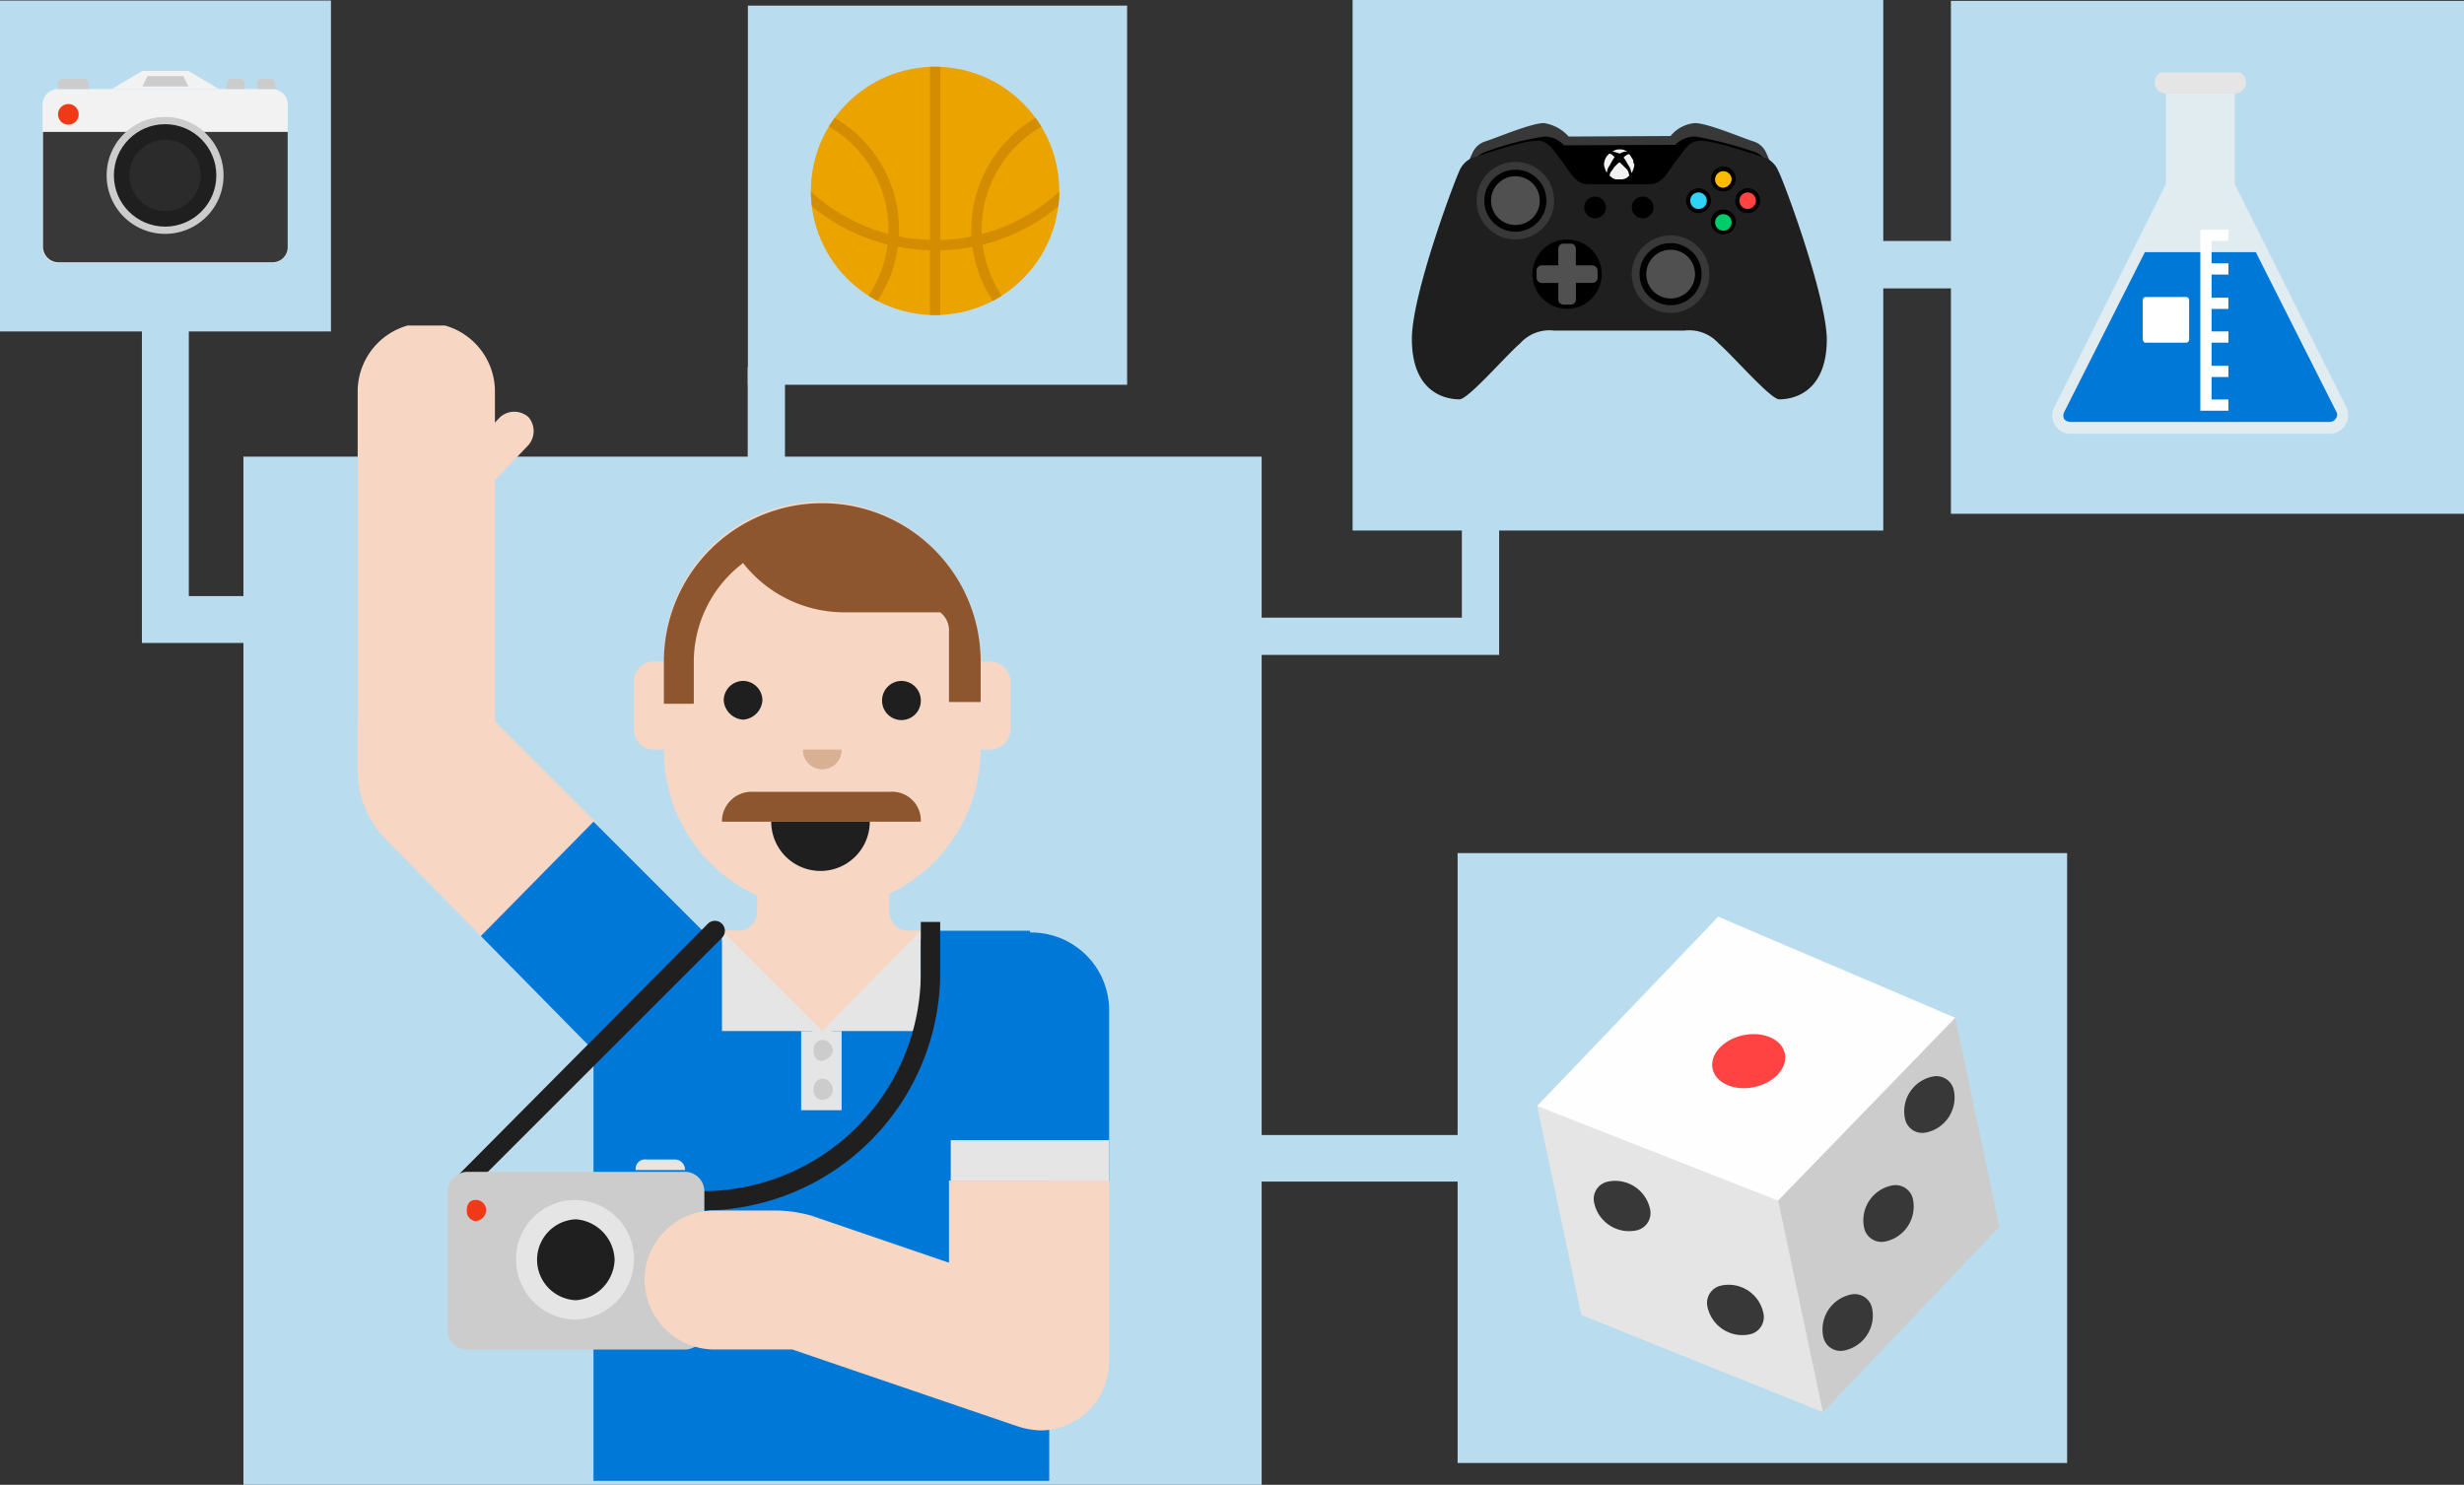<svg xmlns="http://www.w3.org/2000/svg" xmlns:xlink="http://www.w3.org/1999/xlink" viewBox="0 0 242.682 146.269">
  <rect x="0" y="0" width="242.682" height="146.269" fill="#333333" stroke="none"/>
  <defs>
    <style>
      .cls-1 {
        fill: none;
        stroke: #ffba02;
        stroke-miterlimit: 10;
        stroke-width: 13.337px;
      }

      .cls-2, .cls-3 {
        fill: #badcef;
      }

      .cls-3 {
        stroke: #badcef;
      }

      .cls-4 {
        fill: #383838;
      }

      .cls-5 {
        fill: #1f1f1f;
      }

      .cls-6 {
        fill: #505050;
      }

      .cls-7 {
        fill: #ffba02;
      }

      .cls-8 {
        fill: #01cc69;
      }

      .cls-9 {
        fill: #fe4342;
      }

      .cls-10 {
        fill: #31d2f7;
      }

      .cls-11, .cls-28 {
        fill: #f2f2f2;
      }

      .cls-12 {
        fill: #ccc;
      }

      .cls-13 {
        fill: #f03a17;
      }

      .cls-14 {
        fill: #2b2b2b;
      }

      .cls-15 {
        clip-path: url(#clip-path);
      }

      .cls-16 {
        clip-path: url(#clip-path-2);
      }

      .cls-17 {
        clip-path: url(#clip-path-3);
      }

      .cls-18 {
        fill: #f7d7c4;
      }

      .cls-19 {
        fill: #0078d7;
      }

      .cls-20 {
        fill: #e5e5e5;
      }

      .cls-21 {
        fill: #8e562e;
      }

      .cls-22 {
        fill: #d8b094;
      }

      .cls-23 {
        fill: #bb9167;
      }

      .cls-24 {
        fill: #fefefe;
      }

      .cls-25 {
        fill: #eba300;
      }

      .cls-26 {
        fill: #d48c00;
      }

      .cls-27 {
        clip-path: url(#clip-path-43);
      }

      .cls-28 {
        opacity: 0.7;
      }

      .cls-29 {
        fill: #c30052;
      }

      .cls-30 {
        fill: #fff;
      }
    </style>
    <clipPath id="clip-path">
      <rect id="Rectangle_31120" data-name="Rectangle 31120" class="cls-1" width="97.284" height="124.296" transform="translate(97.284 124.296) rotate(180)"/>
    </clipPath>
    <clipPath id="clip-path-2">
      <path id="Path_136947" data-name="Path 136947" d="M0,228.714H76.956V.1H0Z" transform="translate(0 -0.1)"/>
    </clipPath>
    <clipPath id="clip-path-3">
      <path id="Path_136868" data-name="Path 136868" d="M0,.1H0V229.754H76.956V.1" transform="translate(0 -0.1)"/>
    </clipPath>
    <clipPath id="clip-path-43">
      <path id="Path_117278" data-name="Path 117278" d="M0,.2H0V35.941H34.773V.2" transform="translate(0 -0.2)"/>
    </clipPath>
  </defs>
  <g id="Account-ads" transform="translate(-10694.339 -5726.016)">
    <rect id="Rectangle_28522" data-name="Rectangle 28522" class="cls-2" width="100.284" height="101.284" transform="translate(10818.6 5872.285) rotate(180)"/>
    <rect id="Rectangle_28525" data-name="Rectangle 28525" class="cls-3" width="31.596" height="31.596" transform="translate(10726.435 5758.165) rotate(180)"/>
    <rect id="Rectangle_28526" data-name="Rectangle 28526" class="cls-3" width="51.266" height="51.267" transform="translate(10879.325 5777.782) rotate(180)"/>
    <path id="Path_112751" data-name="Path 112751" class="cls-3" d="M324.9,149.461h9.683v-3.618h-6.064V114.4H324.9Z" transform="translate(10383.917 5639.393)"/>
    <g id="Group_40260" data-name="Group 40260" transform="translate(10812.84 5777.79)">
      <path id="Path_112752" data-name="Path 112752" class="cls-2" d="M540.8,184.04h29.15V171.3H566.28v9.071H540.8Z" transform="translate(-540.8 -171.3)"/>
    </g>
    <rect id="Rectangle_28529" data-name="Rectangle 28529" class="cls-3" width="12.867" height="3.669" transform="translate(10877.373 5750.255)"/>
    <rect id="Rectangle_28530" data-name="Rectangle 28530" class="cls-3" width="49.534" height="49.534" transform="translate(10886.987 5776.132) rotate(-90)"/>
    <g id="Group_40266" data-name="Group 40266" transform="translate(10818.178 5810.054)">
      <g id="Group_40264" data-name="Group 40264" transform="translate(0 27.774)">
        <rect id="Rectangle_28537" data-name="Rectangle 28537" class="cls-2" width="27.519" height="4.586"/>
      </g>
      <g id="Group_40265" data-name="Group 40265" transform="translate(19.722)">
        <path id="Path_112758" data-name="Path 112758" class="cls-2" d="M578.2,284.883h60.032V224.8H578.2v60.083Z" transform="translate(-578.2 -224.8)"/>
      </g>
    </g>
    <g id="Group_40269" data-name="Group 40269" transform="translate(10767.999 5726.569)">
      <rect id="Rectangle_28542" data-name="Rectangle 28542" class="cls-2" width="37.351" height="37.351" transform="translate(37.351 37.351) rotate(180)"/>
    </g>
    <rect id="Rectangle_28543" data-name="Rectangle 28543" class="cls-2" width="3.669" height="10.243" transform="translate(10767.983 5762.195)"/>
    <g id="Group_40292" data-name="Group 40292" transform="translate(10833.396 5738.142)">
      <g id="Group_40291" data-name="Group 40291">
        <path id="Path_112770" data-name="Path 112770" class="cls-4" d="M584.459,94.825a4.037,4.037,0,0,0-2.446-1.325c-1.274,0-4.688,1.478-5.86,1.835a2.045,2.045,0,0,0-1.172,1.121c-.56,1.07-4.281,10.957-4.281,14.83,0,5.1,3.516,5.3,4.281,5.3s4.179-3.873,5.453-4.943a3.637,3.637,0,0,1,3.109-1.121h11.823a3.637,3.637,0,0,1,3.109,1.121c1.274,1.07,4.688,4.943,5.453,4.943s4.281-.2,4.281-5.3c0-3.873-3.771-13.81-4.281-14.83a2.045,2.045,0,0,0-1.172-1.121c-1.172-.357-4.586-1.835-5.86-1.835a3.455,3.455,0,0,0-2.4,1.274Z" transform="translate(-569.018 -93.5)"/>
        <path id="Path_112771" data-name="Path 112771" d="M584.05,96.966a2.574,2.574,0,0,0-1.936-.866,29.171,29.171,0,0,0-5.86,1.529,2.045,2.045,0,0,0-1.172,1.121c-.56,1.07-4.281,10.957-4.281,14.83,0,5.1,3.516,5.3,4.281,5.3s4.179-3.873,5.453-4.943a3.637,3.637,0,0,1,3.108-1.121h11.823a3.637,3.637,0,0,1,3.109,1.121c1.274,1.07,4.688,4.943,5.453,4.943s4.281-.2,4.281-5.3c0-3.873-3.771-13.81-4.281-14.83a2.045,2.045,0,0,0-1.172-1.121,38.079,38.079,0,0,0-5.86-1.529,2.729,2.729,0,0,0-1.987.815Z" transform="translate(-569.067 -94.775)"/>
        <path id="Path_112772" data-name="Path 112772" class="cls-5" d="M603.48,99.856a2.384,2.384,0,0,0-1.274-1.274c-1.274-.408-4.994-1.682-6.37-1.682-1.172,0-1.58.968-2.548,2.14-1.172,1.784-1.58,2.14-2.548,2.14h-5.911c-.968,0-1.376-.357-2.548-2.14-.968-1.172-1.376-2.14-2.548-2.14-1.376,0-5.1,1.274-6.37,1.682a2.385,2.385,0,0,0-1.274,1.274c-.561,1.172-4.688,12.231-4.688,16.562,0,5.708,3.822,5.962,4.688,5.962s4.587-4.332,5.962-5.5a3.879,3.879,0,0,1,3.363-1.274h12.842a3.879,3.879,0,0,1,3.363,1.274c1.376,1.172,5.1,5.5,5.962,5.5s4.688-.255,4.688-5.962C608.169,112.086,604.092,101.028,603.48,99.856Z" transform="translate(-567.4 -95.167)"/>
        <ellipse id="Ellipse_2649" data-name="Ellipse 2649" cx="1.07" cy="1.07" rx="1.07" ry="1.07" transform="translate(21.658 7.236)"/>
        <ellipse id="Ellipse_2650" data-name="Ellipse 2650" cx="3.414" cy="3.414" rx="3.414" ry="3.414" transform="translate(11.874 11.466)"/>
        <ellipse id="Ellipse_2651" data-name="Ellipse 2651" class="cls-4" cx="3.822" cy="3.822" rx="3.822" ry="3.822" transform="translate(6.37 3.822)"/>
        <ellipse id="Ellipse_2652" data-name="Ellipse 2652" cx="1.07" cy="1.07" rx="1.07" ry="1.07" transform="translate(16.97 7.236)"/>
        <path id="Path_112773" data-name="Path 112773" class="cls-6" d="M597,118.94h-1.631V117.31a.511.511,0,0,0-.51-.51h-.713a.511.511,0,0,0-.51.51v1.631H592.01a.511.511,0,0,0-.51.51v.713a.511.511,0,0,0,.51.51h1.631V122.3a.511.511,0,0,0,.51.51h.713a.511.511,0,0,0,.51-.51v-1.631H597a.511.511,0,0,0,.51-.51v-.713A.548.548,0,0,0,597,118.94Z" transform="translate(-579.218 -104.926)"/>
        <ellipse id="Ellipse_2653" data-name="Ellipse 2653" class="cls-4" cx="3.822" cy="3.822" rx="3.822" ry="3.822" transform="translate(21.658 11.058)"/>
        <g id="Group_40282" data-name="Group 40282" transform="translate(22.423 11.823)">
          <ellipse id="Ellipse_2654" data-name="Ellipse 2654" cx="3.058" cy="3.058" rx="3.058" ry="3.058"/>
          <path id="Path_112774" data-name="Path 112774" class="cls-6" d="M615.1,122.79a2.4,2.4,0,1,1,2.4-2.4A2.392,2.392,0,0,1,615.1,122.79Z" transform="translate(-612.038 -117.337)"/>
        </g>
        <g id="Group_40283" data-name="Group 40283" transform="translate(7.134 4.586)">
          <ellipse id="Ellipse_2655" data-name="Ellipse 2655" cx="3.058" cy="3.058" rx="3.058" ry="3.058"/>
          <path id="Path_112775" data-name="Path 112775" class="cls-6" d="M585.1,108.59a2.4,2.4,0,1,1,2.4-2.4A2.392,2.392,0,0,1,585.1,108.59Z" transform="translate(-582.037 -103.138)"/>
        </g>
        <g id="Group_40288" data-name="Group 40288" transform="translate(27.009 4.281)">
          <g id="Group_40284" data-name="Group 40284" transform="translate(2.446)">
            <path id="Path_112776" data-name="Path 112776" d="M626.423,104.346a1.223,1.223,0,1,1,1.223-1.223A1.24,1.24,0,0,1,626.423,104.346Z" transform="translate(-625.2 -101.9)"/>
            <path id="Path_112777" data-name="Path 112777" class="cls-7" d="M626.815,104.431a.815.815,0,1,1,.815-.815A.921.921,0,0,1,626.815,104.431Z" transform="translate(-625.592 -102.341)"/>
          </g>
          <g id="Group_40285" data-name="Group 40285" transform="translate(2.446 4.23)">
            <path id="Path_112778" data-name="Path 112778" d="M626.423,112.646a1.223,1.223,0,1,1,1.223-1.223A1.24,1.24,0,0,1,626.423,112.646Z" transform="translate(-625.2 -110.2)"/>
            <ellipse id="Ellipse_2656" data-name="Ellipse 2656" class="cls-8" cx="0.815" cy="0.815" rx="0.815" ry="0.815" transform="translate(0.408 0.459)"/>
          </g>
          <g id="Group_40286" data-name="Group 40286" transform="translate(4.841 2.14)">
            <path id="Path_112779" data-name="Path 112779" d="M631.123,108.546a1.223,1.223,0,1,1,1.223-1.223A1.24,1.24,0,0,1,631.123,108.546Z" transform="translate(-629.9 -106.1)"/>
            <path id="Path_112780" data-name="Path 112780" class="cls-9" d="M631.516,108.531a.815.815,0,1,1,.815-.815A.838.838,0,0,1,631.516,108.531Z" transform="translate(-630.292 -106.492)"/>
          </g>
          <g id="Group_40287" data-name="Group 40287" transform="translate(0 2.14)">
            <path id="Path_112781" data-name="Path 112781" d="M621.623,108.546a1.223,1.223,0,1,1,1.223-1.223A1.24,1.24,0,0,1,621.623,108.546Z" transform="translate(-620.4 -106.1)"/>
            <path id="Path_112782" data-name="Path 112782" class="cls-10" d="M622.015,108.531a.815.815,0,1,1,.815-.815A.8.8,0,0,1,622.015,108.531Z" transform="translate(-620.792 -106.492)"/>
          </g>
        </g>
        <g id="Group_40290" data-name="Group 40290" transform="translate(18.906 2.599)">
          <g id="Group_40289" data-name="Group 40289">
            <path id="Path_112783" data-name="Path 112783" class="cls-11" d="M606.131,98.8a.385.385,0,0,1,.2.051c.051,0,.153.051.2.051s.1.051.153.051a.177.177,0,0,1,.1.051h.051a.178.178,0,0,1,.1-.051c.051,0,.051-.051.1-.051s.1-.051.153-.051.1-.051.153-.051h.255a2.488,2.488,0,0,0-.357-.153.994.994,0,0,0-.408-.051,1.122,1.122,0,0,0-.408.051c-.1.051-.255.1-.357.153h.051Z" transform="translate(-605.264 -98.6)"/>
            <path id="Path_112784" data-name="Path 112784" class="cls-11" d="M605.265,100.215c.051-.1.1-.153.153-.255a.7.7,0,0,1,.153-.2h0l-.2-.2c-.051-.051-.1-.1-.153-.1a.178.178,0,0,1-.1-.051h-.1c-.051.051-.1.153-.2.2-.051.1-.1.153-.153.255s-.051.153-.1.255c0,.1-.051.2-.051.306a1.49,1.49,0,0,0,.1.459,1.027,1.027,0,0,0,.2.408h0v-.1a.307.307,0,0,1,.051-.2c0-.1.051-.153.1-.255s.1-.153.153-.255S605.214,100.317,605.265,100.215Z" transform="translate(-604.5 -98.992)"/>
            <path id="Path_112785" data-name="Path 112785" class="cls-11" d="M607.435,101.966c-.051-.051-.051-.1-.1-.153l-.153-.153-.153-.153-.153-.153-.153-.153c-.051-.051-.1-.1-.153-.1h0c-.051.051-.153.1-.2.153l-.2.2a1.113,1.113,0,0,0-.2.255.893.893,0,0,1-.2.255c-.051.1-.1.153-.1.2a.306.306,0,0,0-.051.2v.051a.05.05,0,0,0,.051.051c.051.051.153.1.2.153a.386.386,0,0,0,.2.1.46.46,0,0,0,.255.051h.51c.1,0,.153-.051.255-.051.1-.051.153-.051.2-.1s.153-.1.2-.153a.05.05,0,0,1,.051-.051c.051,0,0-.051,0-.051a.187.187,0,0,0-.051-.153A1.037,1.037,0,0,0,607.435,101.966Z" transform="translate(-605.04 -99.826)"/>
            <path id="Path_112786" data-name="Path 112786" class="cls-11" d="M609.268,100.213a.389.389,0,0,0-.1-.255c-.051-.1-.1-.153-.153-.255a.706.706,0,0,0-.153-.2h-.1a.177.177,0,0,1-.1.051c-.051.051-.1.051-.153.1s-.153.1-.2.2h0a.7.7,0,0,1,.153.2,1.11,1.11,0,0,1,.153.255c.051.1.1.153.153.255s.1.153.153.255.051.153.1.255c0,.1.051.153.051.2v.1h0a1.025,1.025,0,0,0,.2-.408,1.486,1.486,0,0,0,.1-.459A.431.431,0,0,1,609.268,100.213Z" transform="translate(-606.363 -99.041)"/>
          </g>
        </g>
      </g>
    </g>
    <g id="Camera_2_" transform="translate(10698.523 5733.001)">
      <path id="Path_112787" data-name="Path 112787" class="cls-11" d="M306.229,77.1h21.1a1.533,1.533,0,0,1,1.529,1.529V92.694a1.533,1.533,0,0,1-1.529,1.529h-21.1a1.533,1.533,0,0,1-1.529-1.529V78.578A1.558,1.558,0,0,1,306.229,77.1Z" transform="translate(-304.7 -75.316)"/>
      <path id="Path_112788" data-name="Path 112788" class="cls-11" d="M321.107,73.6h4.536l3.007,1.784H318.1Z" transform="translate(-311.271 -73.6)"/>
      <path id="Path_112789" data-name="Path 112789" class="cls-12" d="M324.51,74.6h3.516l.51,1.019H324Z" transform="translate(-314.165 -74.09)"/>
      <path id="Path_112790" data-name="Path 112790" class="cls-12" d="M340.81,75.1h.764a.511.511,0,0,1,.51.51v.51H340.3v-.51A.481.481,0,0,1,340.81,75.1Z" transform="translate(-322.158 -74.336)"/>
      <path id="Path_112791" data-name="Path 112791" class="cls-12" d="M308.21,75.1H310.2a.511.511,0,0,1,.51.51v.51H307.7v-.51A.511.511,0,0,1,308.21,75.1Z" transform="translate(-306.171 -74.336)"/>
      <path id="Path_112792" data-name="Path 112792" class="cls-12" d="M346.71,75.1h.764a.511.511,0,0,1,.51.51v.51H346.2v-.51A.481.481,0,0,1,346.71,75.1Z" transform="translate(-325.051 -74.336)"/>
      <path id="Path_112793" data-name="Path 112793" class="cls-4" d="M328.9,96.713V85.4H304.8V96.713a1.533,1.533,0,0,0,1.529,1.529h21.1A1.491,1.491,0,0,0,328.9,96.713Z" transform="translate(-304.749 -79.387)"/>
      <ellipse id="Ellipse_2657" data-name="Ellipse 2657" class="cls-13" cx="1.019" cy="1.019" rx="1.019" ry="1.019" transform="translate(1.529 3.261)"/>
      <path id="Path_112794" data-name="Path 112794" class="cls-12" d="M322.858,83.978a4.281,4.281,0,1,1-4.281,4.281h0a4.306,4.306,0,0,1,4.281-4.281m0-1.478a5.759,5.759,0,1,0,5.759,5.759A5.753,5.753,0,0,0,322.858,82.5Z" transform="translate(-310.781 -77.965)"/>
      <ellipse id="Ellipse_2658" data-name="Ellipse 2658" class="cls-5" cx="5.045" cy="5.045" rx="5.045" ry="5.045" transform="translate(7.033 5.249)"/>
      <ellipse id="Ellipse_2659" data-name="Ellipse 2659" class="cls-14" cx="3.516" cy="3.516" rx="3.516" ry="3.516" transform="translate(8.561 6.778)"/>
    </g>
    <g id="Mask_Group_169" data-name="Mask Group 169" class="cls-15" transform="translate(10723.315 5747.6)">
      <g id="Group_55915" data-name="Group 55915" transform="translate(6.252 10.483)">
        <g id="Group_53061" data-name="Group 53061" transform="translate(0 0)">
          <g id="Group_53060" data-name="Group 53060" class="cls-16">
            <g id="Group_53020" data-name="Group 53020" class="cls-17">
              <path id="Path_136867" data-name="Path 136867" class="cls-18" d="M37.092,32h0v2.427A1.923,1.923,0,0,0,39,36.333h1.387v1.04H20.8v-1.04h1.387a1.923,1.923,0,0,0,1.907-1.907V32" transform="translate(15.251 23.29)"/>
            </g>
            <g id="Group_53021" data-name="Group 53021" class="cls-17">
              <path id="Path_136869" data-name="Path 136869" class="cls-18" d="M40.286,45.419H20.7V34.5H40.286V45.419Z" transform="translate(15.178 25.123)"/>
            </g>
            <g id="Group_53022" data-name="Group 53022" class="cls-17">
              <path id="Path_136871" data-name="Path 136871" class="cls-18" d="M13.519,22.6H0v4.68a9.679,9.679,0,0,0,2.773,6.933l9.359,9.533L23.4,32.479,13.519,22.6Z" transform="translate(0 16.398)"/>
            </g>
            <g id="Group_53023" data-name="Group 53023" class="cls-17">
              <path id="Path_136873" data-name="Path 136873" class="cls-19" d="M28.839,39.046h0L18.093,28.3,7,39.566,18.093,50.832H30.745V39.046Z" transform="translate(5.133 20.577)"/>
            </g>
            <g id="Group_53024" data-name="Group 53024" class="cls-17">
              <path id="Path_136875" data-name="Path 136875" class="cls-20" d="M53.932,133.7h0a4.739,4.739,0,0,0-4.853-4.853h-1.04L45.093,125.9H31.4v8.84H53.759V133.7Z" transform="translate(23.024 92.141)"/>
            </g>
            <g id="Group_53025" data-name="Group 53025" class="cls-17">
              <path id="Path_136877" data-name="Path 136877" class="cls-12" d="M53.932,130.9H31.4v2.08H53.932V130.9Z" transform="translate(23.024 95.808)"/>
            </g>
            <g id="Group_53026" data-name="Group 53026" class="cls-17">
              <path id="Path_136879" data-name="Path 136879" class="cls-20" d="M8.473,133.7h0a4.845,4.845,0,0,1,4.853-4.853h1.04L17.14,125.9H30.832v8.84H8.3V133.7Z" transform="translate(6.086 92.141)"/>
            </g>
            <g id="Group_53027" data-name="Group 53027" class="cls-17">
              <path id="Path_136881" data-name="Path 136881" class="cls-12" d="M8.4,130.9H30.932v2.08H8.4V130.9Z" transform="translate(6.159 95.808)"/>
            </g>
            <g id="Group_53028" data-name="Group 53028" class="cls-17">
              <path id="Path_136883" data-name="Path 136883" class="cls-19" d="M13.4,34.5H25.186L35.932,45.419,46.5,34.5h9.879l1.907,11.786v52.17H13.4V34.5Z" transform="translate(9.825 25.123)"/>
            </g>
            <g id="Group_53029" data-name="Group 53029" class="cls-17">
              <path id="Path_136885" data-name="Path 136885" class="cls-18" d="M49.845,25.872h0A15.83,15.83,0,0,0,34.072,10.1,15.537,15.537,0,0,0,18.646,25.872h-1.04A1.923,1.923,0,0,0,15.7,27.779v4.853a1.923,1.923,0,0,0,1.907,1.907h1.04A15.648,15.648,0,0,0,34.072,50.311,15.83,15.83,0,0,0,49.845,34.539h1.04a2.049,2.049,0,0,0,1.907-1.907V27.779a2.049,2.049,0,0,0-1.907-1.907Z" transform="translate(11.512 7.232)"/>
            </g>
            <g id="Group_53030" data-name="Group 53030" class="cls-17">
              <path id="Path_136887" data-name="Path 136887" class="cls-21" d="M20.7,29.547h0A2.921,2.921,0,0,1,23.646,26.6H37.339a2.821,2.821,0,0,1,2.946,2.947Z" transform="translate(15.178 19.331)"/>
            </g>
            <g id="Group_53031" data-name="Group 53031" class="cls-17">
              <path id="Path_136889" data-name="Path 136889" class="cls-5" d="M23.5,28.3h0a4.853,4.853,0,1,0,9.706,0" transform="translate(17.231 20.577)"/>
            </g>
            <g id="Group_53032" data-name="Group 53032" class="cls-17">
              <path id="Path_136891" data-name="Path 136891" class="cls-22" d="M29.113,24.2h0a1.907,1.907,0,1,1-3.813,0" transform="translate(18.551 17.571)"/>
            </g>
            <g id="Group_53033" data-name="Group 53033" class="cls-17">
              <path id="Path_136893" data-name="Path 136893" class="cls-5" d="M22.707,20.3h0A1.923,1.923,0,0,0,20.8,22.207a2.049,2.049,0,0,0,1.907,1.907,2.049,2.049,0,0,0,1.907-1.907A1.923,1.923,0,0,0,22.707,20.3Z" transform="translate(15.251 14.711)"/>
            </g>
            <g id="Group_53034" data-name="Group 53034" class="cls-17">
              <path id="Path_136895" data-name="Path 136895" class="cls-5" d="M31.707,20.3h0A1.923,1.923,0,0,0,29.8,22.207a1.907,1.907,0,1,0,3.813,0A1.923,1.923,0,0,0,31.707,20.3Z" transform="translate(21.85 14.711)"/>
            </g>
            <g id="Group_53035" data-name="Group 53035" class="cls-17">
              <path id="Path_136897" data-name="Path 136897" class="cls-21" d="M17.4,25.872h0a15.6,15.6,0,1,1,31.2,0v3.986h-3.12V22.926a2.236,2.236,0,0,0-.867-1.907H34.906A12.668,12.668,0,0,1,25.2,16.166a12.232,12.232,0,0,0-4.853,9.879v3.986H17.4v-4.16Z" transform="translate(12.758 7.232)"/>
            </g>
            <g id="Group_53036" data-name="Group 53036" class="cls-17">
              <path id="Path_136899" data-name="Path 136899" class="cls-20" d="M26.4,44.379h0L36.106,34.5v9.879Z" transform="translate(19.357 25.123)"/>
            </g>
            <g id="Group_53037" data-name="Group 53037" class="cls-17">
              <path id="Path_136901" data-name="Path 136901" class="cls-20" d="M30.579,44.379h0L20.7,34.5v9.879Z" transform="translate(15.178 25.123)"/>
            </g>
            <g id="Group_53038" data-name="Group 53038" class="cls-17">
              <path id="Path_136903" data-name="Path 136903" class="cls-20" d="M29.186,48H25.2V40.2h3.986V48Z" transform="translate(18.478 29.303)"/>
            </g>
            <g id="Group_53039" data-name="Group 53039" class="cls-17">
              <path id="Path_136905" data-name="Path 136905" class="cls-12" d="M27.807,43.94h0a1.118,1.118,0,0,0-1.04-1.04.971.971,0,0,0-.867,1.04c0,.693.347,1.04.867,1.04a1,1,0,0,0,1.04-1.04Z" transform="translate(18.991 31.283)"/>
            </g>
            <g id="Group_53040" data-name="Group 53040" class="cls-17">
              <path id="Path_136907" data-name="Path 136907" class="cls-12" d="M27.807,41.74h0a1.118,1.118,0,0,0-1.04-1.04.971.971,0,0,0-.867,1.04c0,.693.347,1.04.867,1.04.52-.173,1.04-.52,1.04-1.04Z" transform="translate(18.991 29.669)"/>
            </g>
            <g id="Group_53041" data-name="Group 53041" class="cls-17">
              <path id="Path_136909" data-name="Path 136909" class="cls-5" d="M19.6,62.425h0A23.449,23.449,0,0,0,43,38.853V34H41.092v4.853A21.526,21.526,0,0,1,19.6,60.519" transform="translate(14.371 24.757)"/>
            </g>
            <g id="Group_53042" data-name="Group 53042" class="cls-17">
              <path id="Path_136911" data-name="Path 136911" class="cls-5" d="M6.6,60.382h0c-.347,0-.693,0-.693-.173a1.054,1.054,0,0,1,0-1.387L30.349,34.21A.98.98,0,1,1,31.735,35.6L7.123,60.209c0,.173-.347.173-.52.173Z" transform="translate(4.143 24.72)"/>
            </g>
            <g id="Group_53043" data-name="Group 53043" class="cls-17">
              <path id="Path_136913" data-name="Path 136913" class="cls-18" d="M7.507,12.8h0a1.968,1.968,0,0,1-1.387-.52,2.109,2.109,0,0,1,0-2.773L9.933,5.52a2.109,2.109,0,0,1,2.773,0,2.109,2.109,0,0,1,0,2.773L8.893,12.28a1.968,1.968,0,0,1-1.387.52Z" transform="translate(4.106 3.493)"/>
            </g>
            <g id="Group_53044" data-name="Group 53044" class="cls-17">
              <path id="Path_136915" data-name="Path 136915" class="cls-19" d="M49.372,42.4h0a7.66,7.66,0,0,0-7.8-7.8A7.916,7.916,0,0,0,33.6,42.4V59.039H49.372V42.4Z" transform="translate(24.637 25.197)"/>
            </g>
            <g id="Group_53045" data-name="Group 53045" class="cls-17">
              <path id="Path_136917" data-name="Path 136917" class="cls-12" d="M28.5,65.706h0A1.923,1.923,0,0,0,30.405,63.8V50.107A1.923,1.923,0,0,0,28.5,48.2H7.007A2.049,2.049,0,0,0,5.1,50.107V63.8a1.923,1.923,0,0,0,1.907,1.907Z" transform="translate(3.74 35.169)"/>
            </g>
            <g id="Group_53046" data-name="Group 53046" class="cls-17">
              <path id="Path_136919" data-name="Path 136919" class="cls-20" d="M20.613,55.693h0a5.955,5.955,0,0,1-5.893,5.893A5.923,5.923,0,0,1,9,55.693a5.807,5.807,0,1,1,11.613,0Z" transform="translate(6.599 36.342)"/>
            </g>
            <g id="Group_53047" data-name="Group 53047" class="cls-17">
              <path id="Path_136921" data-name="Path 136921" class="cls-5" d="M17.826,54.886h0a4.129,4.129,0,0,1-3.813,3.986,3.99,3.99,0,0,1,0-7.973,4.125,4.125,0,0,1,3.813,3.986Z" transform="translate(7.479 37.148)"/>
            </g>
            <g id="Group_53048" data-name="Group 53048" class="cls-17">
              <path id="Path_136923" data-name="Path 136923" class="cls-13" d="M8.107,50.84h0a1.118,1.118,0,0,1-1.04,1.04A.971.971,0,0,1,6.2,50.84c0-.693.347-1.04.867-1.04a1,1,0,0,1,1.04,1.04Z" transform="translate(4.546 36.342)"/>
            </g>
            <g id="Group_53049" data-name="Group 53049" class="cls-17">
              <path id="Path_136925" data-name="Path 136925" class="cls-20" d="M20.653,48.54h0a1,1,0,0,0-1.04-1.04H16.84a.919.919,0,0,0-1.04,1.04" transform="translate(11.585 34.655)"/>
            </g>
            <g id="Group_53050" data-name="Group 53050" class="cls-17">
              <path id="Path_136927" data-name="Path 136927" class="cls-18" d="M13.519,44.024h0V6.76A6.76,6.76,0,1,0,0,6.76V44.024Z" transform="translate(0 -0.173)"/>
            </g>
            <g id="Group_53051" data-name="Group 53051" class="cls-17">
              <path id="Path_136929" data-name="Path 136929" class="cls-18" d="M46.458,56.846h0l-13.693-4.68a13.194,13.194,0,0,0-3.64-.52H23.06a6.883,6.883,0,0,0-6.76,6.76h0a6.919,6.919,0,0,0,6.76,6.933h7.8l22.359,7.626a8.7,8.7,0,0,0,2.08.347h0a6.807,6.807,0,0,0,6.76-6.933V48.7H46.285v8.146Z" transform="translate(11.952 35.535)"/>
            </g>
            <g id="Group_53052" data-name="Group 53052" class="cls-17">
              <path id="Path_136931" data-name="Path 136931" class="cls-20" d="M49.3,46.4H33.7v3.986H49.3V46.4Z" transform="translate(24.71 33.849)"/>
            </g>
            <g id="Group_53053" data-name="Group 53053" class="cls-17">
              <path id="Path_136933" data-name="Path 136933" class="cls-23" d="M13.4,71.4h0v94.288H27.093l7.626-75.569a1.307,1.307,0,0,1,2.6,0l7.453,75.569H58.464V71.4Z" transform="translate(9.825 52.18)"/>
            </g>
            <g id="Group_53054" data-name="Group 53054" class="cls-17">
              <path id="Path_136935" data-name="Path 136935" class="cls-4" d="M58.291,75.593H13.4V69.7H58.291v5.893Z" transform="translate(9.825 50.933)"/>
            </g>
            <g id="Group_53055" data-name="Group 53055" class="cls-17">
              <path id="Path_136937" data-name="Path 136937" class="cls-5" d="M23.453,82.059h0A4.845,4.845,0,0,1,18.6,77.206v-7.8A1.923,1.923,0,0,1,20.507,67.5H44.079a1.923,1.923,0,0,1,1.907,1.907v7.8a4.845,4.845,0,0,1-4.853,4.853Z" transform="translate(13.638 49.32)"/>
            </g>
            <g id="Group_53056" data-name="Group 53056" class="cls-17">
              <path id="Path_136939" data-name="Path 136939" class="cls-4" d="M45.712,71.446H18.5V68.5H45.712v2.947Z" transform="translate(13.565 50.053)"/>
            </g>
            <g id="Group_53057" data-name="Group 53057" class="cls-17">
              <path id="Path_136941" data-name="Path 136941" class="cls-12" d="M45.712,70.14H18.5V69.1H45.712v1.04Z" transform="translate(13.565 50.493)"/>
            </g>
            <g id="Group_53058" data-name="Group 53058" class="cls-17">
              <path id="Path_136943" data-name="Path 136943" class="cls-22" d="M31.72,127.486H45.239V123.5H31.2l.52,3.986Z" transform="translate(22.877 90.382)"/>
            </g>
            <g id="Group_53059" data-name="Group 53059" class="cls-17">
              <path id="Path_136945" data-name="Path 136945" class="cls-22" d="M13.4,127.486H27.093l.52-3.986H13.4v3.986Z" transform="translate(9.825 90.382)"/>
            </g>
          </g>
        </g>
      </g>
    </g>
    <g id="Group_55921" data-name="Group 55921" transform="translate(10845.733 5816.319)">
      <g id="Group_40307" data-name="Group 40307" transform="translate(13.668 9.959)">
        <path id="Path_112847" data-name="Path 112847" class="cls-12" d="M259.58,71.249,276.956,52.99,272.612,32.4l-20.343,4.273L245.1,53.06Z" transform="translate(-245.1 -32.4)"/>
        <path id="Path_112848" data-name="Path 112848" class="cls-4" d="M308.847,52.889a1.741,1.741,0,0,0,2.084,1.342,3.515,3.515,0,0,0,2.719-4.167,1.741,1.741,0,0,0-2.084-1.342,3.489,3.489,0,0,0-2.719,4.167" transform="translate(-286.28 -42.93)"/>
        <path id="Path_112849" data-name="Path 112849" class="cls-4" d="M297.447,83.289a1.741,1.741,0,0,0,2.084,1.342,3.515,3.515,0,0,0,2.719-4.167,1.741,1.741,0,0,0-2.084-1.342,3.489,3.489,0,0,0-2.719,4.167" transform="translate(-278.906 -62.594)"/>
        <path id="Path_112850" data-name="Path 112850" class="cls-4" d="M286.066,113.689a1.741,1.741,0,0,0,2.084,1.342,3.515,3.515,0,0,0,2.719-4.167,1.741,1.741,0,0,0-2.084-1.342,3.515,3.515,0,0,0-2.719,4.167" transform="translate(-271.551 -82.257)"/>
      </g>
      <g id="Group_40308" data-name="Group 40308" transform="translate(0 14.233)">
        <path id="Path_112851" data-name="Path 112851" class="cls-20" d="M234.548,79.075l-23.8-9.571L206.4,48.915,227.237,44.5Z" transform="translate(-206.4 -44.5)"/>
        <path id="Path_112852" data-name="Path 112852" class="cls-4" d="M227.732,80.686a1.741,1.741,0,0,1-1.342,2.084,3.515,3.515,0,0,1-4.167-2.719,1.741,1.741,0,0,1,1.342-2.084,3.515,3.515,0,0,1,4.167,2.719" transform="translate(-216.607 -66.1)"/>
        <path id="Path_112853" data-name="Path 112853" class="cls-4" d="M259.332,109.667a1.741,1.741,0,0,1-1.342,2.084,3.515,3.515,0,0,1-4.167-2.719,1.741,1.741,0,0,1,1.342-2.084,3.489,3.489,0,0,1,4.167,2.719" transform="translate(-237.047 -84.839)"/>
      </g>
      <g id="Group_40309" data-name="Group 40309">
        <path id="Path_112854" data-name="Path 112854" class="cls-24" d="M206.4,22.847,224.235,4.2l23.345,9.959L230.133,32.171Z" transform="translate(-206.4 -4.2)"/>
        <ellipse id="Ellipse_2663" data-name="Ellipse 2663" class="cls-9" cx="3.638" cy="2.613" rx="3.638" ry="2.613" transform="translate(16.738 12.428) rotate(-11.94)"/>
      </g>
    </g>
    <g id="Group_55903" data-name="Group 55903" transform="translate(10774.205 5732.593)">
      <g id="Basketball_1_">
        <ellipse id="Ellipse_2696" data-name="Ellipse 2696" class="cls-25" cx="12.23" cy="12.23" rx="12.23" ry="12.23"/>
      </g>
      <path id="Path_141615" data-name="Path 141615" class="cls-26" d="M24.46,12.3a17.961,17.961,0,0,1-7.632,4.178c-.01-.137-.01-.284-.01-.421A11.723,11.723,0,0,1,22.7,5.9c-.176-.294-.372-.577-.567-.851A12.732,12.732,0,0,0,15.8,16.056c0,.225.01.44.02.665a17.685,17.685,0,0,1-3.072.342V0H11.731V17.054a18.688,18.688,0,0,1-3.072-.342c.01-.215.02-.44.02-.665A12.744,12.744,0,0,0,2.348,5.039c-.2.274-.391.558-.567.851A11.763,11.763,0,0,1,7.641,16.056c0,.147-.01.284-.01.421A18.173,18.173,0,0,1,0,12.3a11.706,11.706,0,0,0,.1,1.438,19.026,19.026,0,0,0,7.456,3.777,11.689,11.689,0,0,1-1.879,5.039,9.8,9.8,0,0,0,.881.509,12.627,12.627,0,0,0,2-5.332,18.823,18.823,0,0,0,3.17.342V24.46h1.018V18.081a19.771,19.771,0,0,0,3.17-.342,12.676,12.676,0,0,0,2,5.332c.3-.157.6-.333.881-.509a11.736,11.736,0,0,1-1.879-5.039,19.026,19.026,0,0,0,7.456-3.777A12,12,0,0,0,24.46,12.3Z"/>
    </g>
    <g id="Group_55923" data-name="Group 55923" transform="translate(10896.466 5733.153)">
      <g id="Group_42894" data-name="Group 42894" transform="translate(0 0)">
        <g id="Group_55898" data-name="Group 55898">
          <g id="Group_42870" data-name="Group 42870" class="cls-27">
            <path id="Path_117281" data-name="Path 117281" class="cls-28" d="M17.977,12.118h0V3.2H11.2v8.918L.21,34.1A1.8,1.8,0,0,0,1.8,36.729H27.31A1.846,1.846,0,0,0,28.969,34.1L17.977,12.118Z" transform="translate(-0.003 -1.126)"/>
          </g>
          <g id="Group_42871" data-name="Group 42871" class="cls-27">
            <path id="Path_117283" data-name="Path 117283" class="cls-19" d="M28.487,41.562h0L20.537,25.8H9.615L1.664,41.562a.772.772,0,0,0,0,.691.864.864,0,0,0,.622.277H27.8a.69.69,0,0,0,.622-.346.59.59,0,0,0,.069-.622Z" transform="translate(-0.489 -8.102)"/>
          </g>
          <g id="Group_42876" data-name="Group 42876" class="cls-27">
            <path id="Path_117293" data-name="Path 117293" class="cls-29" d="M44.412,26.906h0a1.106,1.106,0,1,0-1.106,1.106,1.092,1.092,0,0,0,1.106-1.106Z" transform="translate(-85.843 -41.26)"/>
          </g>
          <g id="Group_42877" data-name="Group 42877" class="cls-27">
            <path id="Path_117295" data-name="Path 117295" class="cls-29" d="M40.106,31.253h0a.6.6,0,0,0-.553-.553.553.553,0,0,0,0,1.106.6.6,0,0,0,.553-.553Z" transform="translate(-77.053 -61.627)"/>
          </g>
          <g id="Group_42879" data-name="Group 42879" class="cls-27">
            <path id="Path_117299" data-name="Path 117299" class="cls-20" d="M15.706,2.212h0A1.092,1.092,0,0,1,14.6,1.106,1.092,1.092,0,0,1,15.706,0h6.775a1.092,1.092,0,0,1,1.106,1.106,1.092,1.092,0,0,1-1.106,1.106" transform="translate(-4.507 -0.138)"/>
          </g>
          <g id="Group_42880" data-name="Group 42880" class="cls-27">
            <path id="Path_117301" data-name="Path 117301" class="cls-30" d="M23.865,40.436H21.1V22.6h2.765v1.106H22.206V39.33h1.659v1.106Z" transform="translate(-6.513 -7.114)"/>
          </g>
          <g id="Group_42881" data-name="Group 42881" class="cls-27">
            <path id="Path_117303" data-name="Path 117303" class="cls-30" d="M24.112,28.506H21.9V27.4h2.212v1.106Z" transform="translate(-6.76 -8.596)"/>
          </g>
          <g id="Group_42882" data-name="Group 42882" class="cls-27">
            <path id="Path_117305" data-name="Path 117305" class="cls-30" d="M24.112,33.406H21.9V32.3h2.212v1.106Z" transform="translate(-6.76 -10.109)"/>
          </g>
          <g id="Group_42883" data-name="Group 42883" class="cls-27">
            <path id="Path_117307" data-name="Path 117307" class="cls-30" d="M24.112,38.206H21.9V37.1h2.212v1.106Z" transform="translate(-6.76 -11.59)"/>
          </g>
          <g id="Group_42884" data-name="Group 42884" class="cls-27">
            <path id="Path_117309" data-name="Path 117309" class="cls-30" d="M24.112,43.106H21.9V42h2.212v1.106Z" transform="translate(-6.76 -13.103)"/>
          </g>
          <g id="Group_42885" data-name="Group 42885" class="cls-27">
            <path id="Path_117311" data-name="Path 117311" class="cls-30" d="M13.177,36.694h4.01a.3.3,0,0,0,.277-.277V32.477a.3.3,0,0,0-.277-.277h-4.01a.3.3,0,0,0-.277.277v3.941c.069.207.138.277.277.277Z" transform="translate(-3.982 -10.078)"/>
          </g>
        </g>
      </g>
    </g>
  </g>
</svg>
